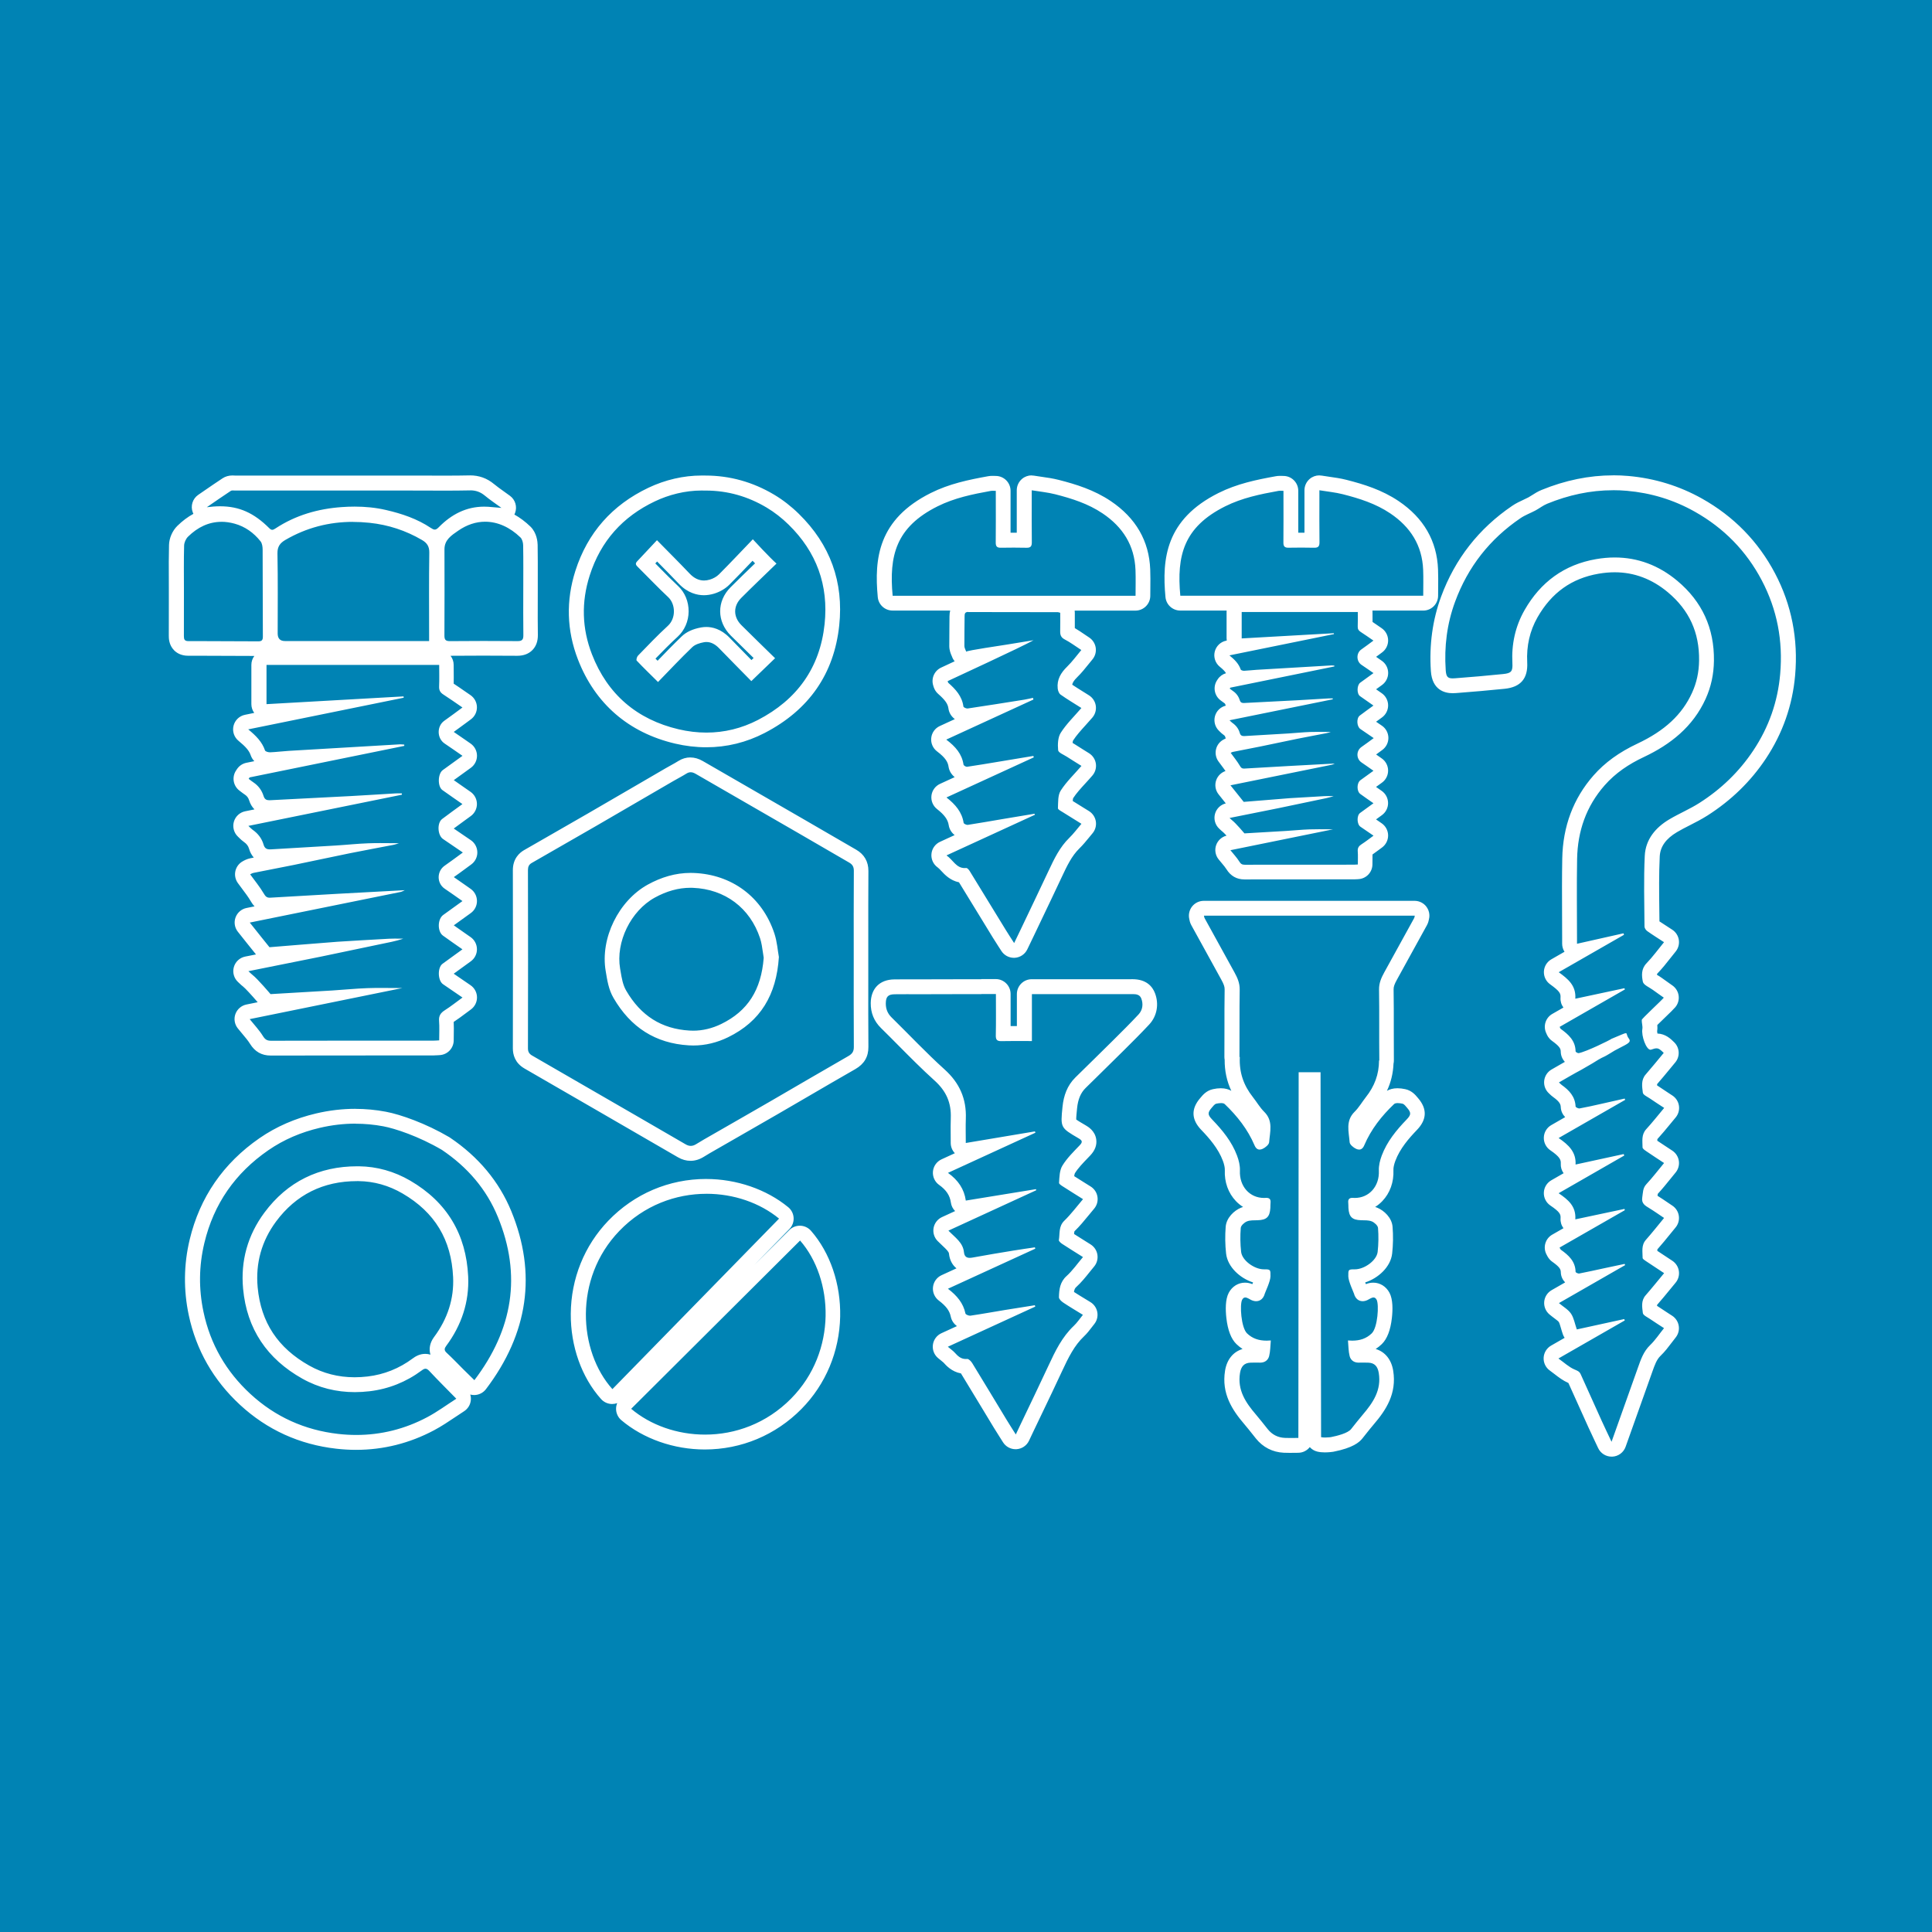 <?xml version="1.0" encoding="UTF-8"?><svg id="Ebene_1" xmlns="http://www.w3.org/2000/svg" viewBox="0 0 950 950"><defs><style>.cls-1{fill:#fff;}.cls-2{fill:#0083b4;}</style></defs><rect class="cls-2" width="950" height="950"/><path class="cls-1" d="M793.13,241.04c2.27,0,4.56,.1,6.86,.3,11.79,1.03,22.95,4.4,33.33,10.24,14.3,8.04,25.34,19.29,32.96,33.76,7.59,14.41,10.49,29.79,9.07,46.06-1.19,13.7-5.6,26.16-13.18,37.57-6.99,10.53-15.94,19.1-26.55,25.86-4.72,3.01-9.95,5.19-14.77,8.05-6.81,4.03-11.7,9.9-12.09,17.93-.56,11.58-.2,23.2-.13,34.8,0,.76,.7,1.76,1.37,2.24,2.61,1.86,5.33,3.54,8.23,5.44-2.89,3.53-5.53,7.18-8.62,10.39-2.67,2.77-2.39,6.12-1.79,9.05,.33,1.62,3.2,2.74,4.96,4.04,1.69,1.25,3.42,2.43,5.35,3.8-1.43,1.7-10.8,10.29-10.84,10.93-.08,1.49,.53,3.05,.29,4.48-.57,3.32,1.87,10.2,4,10.2,.11,0,.22-.02,.33-.06,1.14-.4,1.93-.63,2.61-.63,1.13,0,1.96,.65,3.57,2.24-2.94,3.53-5.82,7.12-8.85,10.58-2.4,2.73-1.79,5.97-1.43,8.97,.13,1.11,2.27,2.02,3.57,2.92,2.18,1.51,4.43,2.94,6.93,4.58-3.1,3.7-5.84,7.2-8.84,10.47-2.46,2.69-1.81,5.88-1.8,8.94,0,.66,1.18,1.43,1.94,1.95,2.79,1.92,5.64,3.75,8.65,5.74-2.94,3.55-5.67,7.15-8.73,10.43-1.82,1.96-1.62,4.19-2,6.46-.5,3,1.4,4.06,3.45,5.3,2.42,1.47,4.73,3.12,7.28,4.82-2.99,3.62-5.84,7.26-8.9,10.71-2.42,2.72-1.64,5.89-1.65,8.94,0,.48,.86,1.05,1.42,1.43,3.02,2.04,6.07,4.03,9.15,6.06-3.14,3.77-6.03,7.4-9.08,10.88-2.34,2.66-1.73,5.81-1.38,8.72,.13,1.12,2.27,2.06,3.57,2.96,2.2,1.51,4.47,2.93,6.84,4.48-2.32,2.88-4.29,5.9-6.83,8.34-3.27,3.14-4.59,7.13-6.02,11.16-4.22,11.87-8.45,23.74-12.95,36.38-1.78-3.79-3.3-6.93-4.75-10.11-3.51-7.71-6.98-15.44-10.45-23.17-.63-1.41-1.77-1.73-3.13-2.33-2.66-1.17-4.9-3.29-7.79-5.35,11.3-6.48,21.97-12.6,32.64-18.72-.1-.22-.2-.44-.3-.66-7.82,1.71-15.65,3.42-23.3,5.09-.99-2.85-1.42-5.64-2.85-7.76-1.37-2.03-3.78-3.37-5.94-5.19,11.02-6.32,21.79-12.5,32.56-18.68-.09-.2-.17-.4-.26-.59-3.42,.73-6.85,1.45-10.27,2.18-4.03,.86-8.04,1.78-12.08,2.55-.04,0-.09,.01-.13,.01-.58,0-1.62-.55-1.63-.82-.1-5.22-3.45-8.2-7.26-10.91-.19-.14-.27-.45-.61-1.05,10.71-6.14,21.39-12.26,32.08-18.38-.05-.21-.1-.41-.16-.62-7.88,1.67-15.75,3.34-24.18,5.13,.43-6.42-3.49-9.65-8.21-12.85,10.98-6.3,21.62-12.41,32.27-18.53-.09-.24-.18-.48-.27-.72-7.71,1.67-15.43,3.35-23.67,5.14,.33-6.12-3.39-9.67-8.33-13.03,11.17-6.41,21.96-12.6,32.74-18.78-.09-.21-.19-.41-.28-.62-3.98,.9-7.95,1.81-11.93,2.69-3.41,.76-6.81,1.55-10.24,2.16-.04,0-.09,.01-.14,.01-.65,0-1.8-.62-1.81-.97-.22-4.88-3.13-7.95-6.8-10.57-.43-.31-.79-.71-1.39-1.26,3.78-2.16,7.37-4.29,11.05-6.24,.52-.28,4.86-2.78,5.34-3.09,2.01-1.29,4.07-2.56,6.25-3.52,.7-.31,4.62-2.74,4.76-2.82,5.66-3.12,8.6-3.79,6.96-5.93-1.24-1.61-.75-2.62-1.46-2.62-.64,0-2.27,.82-7,2.76-.75,.62-12.43,6.36-16.18,7.06-.03,0-.06,0-.09,0-.5,0-1.43-.58-1.44-.87-.07-5.31-3.52-8.32-7.36-11.1-.13-.09-.16-.31-.47-.95,10.66-6.12,21.36-12.25,32.06-18.39-.06-.21-.12-.41-.19-.62-7.87,1.68-15.74,3.37-24.17,5.17,.45-6.52-3.65-9.76-8.16-13.03,10.94-6.27,21.52-12.34,32.11-18.41-.09-.24-.18-.48-.26-.72-7.52,1.69-15.04,3.38-22.86,5.14v-2.88c0-12.95-.19-25.91,.05-38.86,.25-13.58,4.44-25.81,13.54-36.17,5.37-6.11,11.94-10.46,19.23-13.89,13.24-6.23,24.21-14.96,30.42-28.62,2.69-5.92,4.01-12.15,4.09-18.75,.21-16.01-5.85-29.13-17.99-39.28-9.14-7.65-19.48-11.5-30.79-11.5-2.98,0-6.03,.27-9.15,.81-15.7,2.71-27.34,11.33-35.17,25.04-4.6,8.05-6.49,16.82-6,26.11,.21,4.07-.53,4.95-4.56,5.36-7.87,.8-15.75,1.49-23.64,2.08-.43,.03-.82,.05-1.17,.05-2.55,0-3.2-.94-3.42-4.06-.78-11.52,.6-22.75,4.61-33.63,6.31-17.15,17.07-30.84,32.17-41.09,2.26-1.54,4.92-2.48,7.35-3.78,1.95-1.05,3.73-2.48,5.76-3.31,10.44-4.28,21.24-6.64,32.37-6.64m-144.39,.01c4.07,.67,7.89,1.02,11.56,1.96,8.16,2.08,16.17,4.61,23.29,9.4,9.93,6.68,15.72,15.71,16.19,27.83,.16,4.2,.03,8.4,.03,12.68h-119.44c-1.84-19.7,1.6-33.74,22.07-43.97,8.28-4.14,17.22-5.97,26.22-7.6,.25-.04,.5-.06,.77-.06,.47,0,1,.04,1.66,.04,0,1.09,0,2.05,0,3.01,0,7.46,.05,14.93-.03,22.39-.02,1.82,.56,2.57,2.35,2.57,.04,0,.08,0,.12,0,2.14-.04,4.27-.06,6.41-.06s4.18,.02,6.27,.07c.05,0,.11,0,.16,0,1.88,0,2.45-.79,2.43-2.71-.1-7.37-.04-14.75-.04-22.12,0-.97,0-1.94,0-3.42m-141.47,0c4.07,.67,7.89,1.02,11.56,1.96,8.16,2.08,16.17,4.61,23.29,9.4,9.93,6.68,15.72,15.71,16.19,27.83,.16,4.2,.03,8.4,.03,12.68h-119.44c-1.84-19.7,1.6-33.74,22.07-43.97,8.28-4.14,17.22-5.97,26.22-7.6,.25-.04,.5-.06,.77-.06,.47,0,1,.04,1.66,.04,0,1.09,0,2.05,0,3.01,0,7.46,.05,14.93-.03,22.39-.02,1.82,.56,2.57,2.35,2.57,.04,0,.08,0,.12,0,2.14-.04,4.27-.06,6.41-.06s4.18,.02,6.27,.07c.05,0,.11,0,.16,0,1.88,0,2.45-.79,2.43-2.71-.1-7.37-.04-14.75-.04-22.12,0-.97,0-1.94,0-3.42m-276.15,.02c2.84,0,5.08,.81,7.25,2.61,2.45,2.04,5.12,3.81,8.14,6.02-2.56-.22-4.53-.42-6.51-.55-.67-.04-1.33-.06-1.98-.06-8.82,0-16.1,3.8-22.28,10.08-.79,.8-1.36,1.2-2.01,1.2-.54,0-1.12-.27-1.93-.81-6.69-4.48-14.2-7.01-22.03-8.82-5.12-1.19-10.28-1.67-15.44-1.67-2.09,0-4.18,.08-6.27,.23-11.7,.82-22.74,3.98-32.63,10.49-.65,.42-1.13,.69-1.61,.69s-.92-.24-1.5-.83c-7.52-7.49-14.77-10.74-24.16-10.74-2.06,0-4.23,.16-6.52,.46,3.93-2.7,7.84-5.43,11.82-8.05,.24-.16,.57-.2,.92-.2,.4,0,.82,.05,1.2,.05h0c29.06,0,58.12,0,87.18,0h.04c5.22,0,10.44,.04,15.66,.04,4.12,0,8.23-.02,12.35-.11,.11,0,.22,0,.33,0m113.79,.06c.41,0,.83,0,1.24,.02,.25,0,.49,0,.74,0,10.98,0,20.9,2.94,30.01,8.36,3.89,2.32,7.56,5.21,10.8,8.39,13.71,13.41,19.72,29.78,17.7,48.89-2.29,21.63-13.66,37.24-32.74,47.14-8.1,4.2-16.66,6.23-25.38,6.23-4.52,0-9.09-.55-13.66-1.62-20.47-4.81-35-17.19-42.63-36.9-4.9-12.66-5.29-25.64-1.09-38.76,5.4-16.9,16.24-28.93,32.1-36.45,6.7-3.18,14.71-5.3,22.92-5.3m25.18,23.99c-5.65,5.88-11.05,11.63-16.62,17.22-1.18,1.19-2.87,2.1-4.49,2.59-1,.3-1.96,.45-2.88,.45-2.64,0-4.98-1.2-7.07-3.4-5.06-5.33-10.28-10.52-16.07-16.42-3.53,3.77-6.62,7.11-9.75,10.4-1.14,1.2-.51,1.93,.43,2.85,4.96,4.9,9.75,9.99,14.84,14.75,3.61,3.38,3.95,10.34-.17,14.12-5.1,4.67-9.87,9.7-14.69,14.66-.53,.55-.95,2.1-.63,2.43,3.27,3.46,6.71,6.77,10.49,10.52,5.76-5.92,11.14-11.67,16.82-17.12,1.41-1.35,3.7-2.06,5.71-2.43,.44-.08,.87-.12,1.29-.12,2.36,0,4.4,1.22,6.16,3.02,5.35,5.51,10.75,10.97,15.9,16.21,4.02-3.88,7.7-7.43,11.68-11.26-5.57-5.46-11.11-10.81-16.56-16.25-4.04-4.03-4.11-9.34-.1-13.38,5.51-5.53,11.17-10.9,17.35-16.9-3.28-2.92-11.34-11.59-11.62-11.94,0,0,0,0,0,0,0,0,0,0-.01,0,0,0,0,0,0,.01m-131.62-8.66c6.19,0,12.21,2.76,17.34,7.72,.88,.85,1.31,2.54,1.34,3.86,.13,7.37,.06,14.74,.06,22.11,0,7.37-.07,14.74,.04,22.11,.03,2.21-.67,2.91-2.83,2.91-.03,0-.06,0-.09,0-5.56-.05-11.12-.07-16.68-.07s-11,.03-16.5,.08c-.03,0-.06,0-.09,0-2.15,0-2.63-.8-2.62-2.82,.07-14.11,.06-28.23,.02-42.34-.01-4.71,3.52-6.89,6.66-9.08,4.37-3.05,8.91-4.48,13.36-4.48m-129.7,.04c2.08,0,4.23,.3,6.46,.91,5.19,1.42,9.45,4.5,12.78,8.69,.8,1,1.02,2.68,1.03,4.05,.08,14.29,.02,28.58,.11,42.87,.01,1.9-.76,2.26-2.33,2.26-.02,0-.04,0-.06,0-9.67-.06-19.35-.11-29.02-.11-1.74,0-3.49,0-5.23,0,0,0,0,0-.01,0-1.91,0-2.19-.93-2.18-2.5,.04-7.55,.02-15.1,.02-22.65,0-7.28-.11-14.56,.09-21.83,.04-1.49,.85-3.31,1.91-4.36,4.79-4.71,10.27-7.31,16.43-7.31m64.68,.04c2.69,0,5.42,.15,8.17,.44,9.22,.97,17.81,3.78,25.81,8.47,2.42,1.42,3.61,3.13,3.56,6.22-.21,13.4-.09,26.8-.09,40.19v3.26h-3.4c-16.81,0-33.63,0-50.44,0-5.68,0-11.35,0-17.03,0q-3.58,0-3.59-3.7c0-13.13,.15-26.26-.11-39.38-.07-3.37,1.32-5.13,3.86-6.62,10.45-6.09,21.56-8.9,33.26-8.9m494.1,44.33c0,2.33,.07,4.72-.03,7.11-.05,1.25,.4,2,1.42,2.66,2.06,1.32,4.06,2.74,6.31,4.28-2.08,1.53-4.01,2.99-5.99,4.38-2.54,1.78-2.48,5.82,.12,7.55,1.92,1.27,3.8,2.61,5.89,4.05-2.3,1.66-4.4,3.19-6.51,4.71-1.68,1.21-1.78,5.44-.12,6.62,2.14,1.52,4.3,3.01,6.61,4.63-2.39,1.75-4.58,3.3-6.72,4.93-1.74,1.33-1.51,5.4,.31,6.62,2.11,1.42,4.21,2.87,6.54,4.46-2.13,1.55-4.02,2.99-5.97,4.33-2.69,1.84-2.71,5.83-.01,7.65,1.92,1.29,3.79,2.64,5.86,4.08-2.26,1.63-4.32,3.11-6.38,4.61-1.88,1.36-1.95,5.44-.08,6.81,2.06,1.51,4.18,2.95,6.46,4.55-2.27,1.65-4.43,3.21-6.58,4.78-1.72,1.25-1.6,5.57,.17,6.76,2.07,1.4,4.13,2.82,6.43,4.4-2.02,1.47-3.88,2.95-5.87,4.22-1.35,.86-2.01,1.81-1.88,3.48,.16,2.09,.04,4.21,.04,6.47-.71,.04-1.29,.1-1.88,.1-17.91,0-35.82,0-53.73,.03h-.01c-1.3,0-1.94-.41-2.65-1.56-1.2-1.93-2.8-3.62-4.38-5.59,16.86-3.43,33.77-6.87,50.47-10.27-2.29,0-4.63-.04-6.99-.04-1.52,0-3.04,.02-4.56,.07-3.86,.13-7.71,.54-11.57,.77-6.82,.42-20.45,1.2-20.45,1.2,0,0-4.3-5.09-6-6.38-.36-.27-.67-.61-1.32-1.2,2.96-.59,19.82-3.96,23.89-4.79,6.53-1.34,13.05-2.75,19.58-4.1,2.58-.54,5.17-1,7.76-1.85-.98,0-1.96-.03-2.94-.03-.58,0-1.15,0-1.73,.04-5.68,.3-11.35,.65-17.02,1-1.93,.12-22.58,1.82-22.58,1.82,0,0-4.64-5.75-6.52-8.15,6.05-1.23,46.15-9.36,49.87-10.12,.45-.09,.86-.36,1.41-.59-6.47,.3-39.23,2.14-44.48,2.48-.08,0-.16,0-.24,0-.96,0-1.39-.43-1.93-1.36-1.3-2.21-2.95-4.21-4.51-6.36,.11-.05,.6-.39,1.13-.49,4.42-.89,8.85-1.71,13.27-2.61,6.18-1.26,12.35-2.61,18.54-3.86,4.77-.97,9.57-1.83,14.35-2.77,.74-.14,1.45-.42,1.93-.56-2.01,0-4.08-.04-6.18-.04-1.34,0-2.69,.02-4.04,.06-3.56,.13-7.11,.51-10.67,.73-7.12,.44-14.24,.82-21.36,1.26-.15,0-.3,.02-.44,.02-1.04,0-1.73-.31-2.1-1.61-.58-2.05-1.88-3.69-3.67-4.92-.37-.26-.67-.62-1.34-1.24,17.18-3.49,33.96-6.9,50.75-10.31,0-.15,0-.29,.01-.44-.45,0-.91-.01-1.36-.01-.26,0-.53,0-.79,.02-4.89,.28-9.77,.61-14.66,.87-8.88,.47-17.76,.9-26.64,1.37-.12,0-.24,.01-.35,.01-.94,0-1.58-.26-1.94-1.41-.58-1.86-1.71-3.41-3.38-4.52-.53-.35-1.03-.76-1.55-1.15,.1-.16,.21-.31,.31-.47,17.05-3.47,34.1-6.95,51.15-10.42,0-.14,0-.28-.01-.42-.41-.03-.83-.09-1.24-.09-.07,0-.14,0-.2,0-12.25,.71-24.5,1.43-36.75,2.16-2.05,.12-4.1,.39-6.15,.48-.02,0-.05,0-.07,0-.58,0-1.5-.26-1.62-.61-.97-2.83-2.95-4.84-5.56-6.97,17.39-3.54,34.4-7,51.4-10.46-.02-.14-.03-.29-.05-.43-15.05,.85-30.1,1.7-45.32,2.56v-12.98h57.11m-191.54,.01s.01,0,.02,0c14.67,.05,29.34,.04,44,.06,.26,0,.52,.13,1.18,.3,0,2.93,.05,5.96-.02,8.98-.04,1.85,.33,3.14,2.22,4.12,2.75,1.42,5.26,3.32,8.17,5.21-2.28,2.71-4.41,5.67-6.98,8.18-3.1,3.03-5.1,6.36-4.63,10.76,.11,1.05,.61,2.42,1.41,2.98,3.25,2.3,6.68,4.33,10.24,6.59-3.52,4.11-7.35,7.79-10.13,12.14-1.46,2.28-1.58,5.77-1.31,8.62,.11,1.2,2.76,2.2,4.31,3.21,2.29,1.49,4.63,2.92,7.16,4.5-3.57,4.14-7.42,7.79-10.2,12.13-1.46,2.28-1.24,5.74-1.37,8.69-.03,.65,1.63,1.45,2.58,2.06,2.92,1.86,5.88,3.67,8.98,5.59-2.05,2.4-3.84,4.84-5.98,6.92-4.71,4.59-7.44,10.36-10.17,16.17-4.55,9.69-9.19,19.34-13.79,29.01-.95,1.99-1.91,3.97-3.15,6.54-1.56-2.43-2.89-4.44-4.15-6.5-5.92-9.65-11.81-19.33-17.75-28.97-.37-.59-1.11-1.44-1.62-1.44-.02,0-.03,0-.04,0-.26,.03-.5,.04-.74,.04-4.19,0-5.71-3.96-8.96-6.24,14.76-6.78,29.12-13.38,43.48-19.98-.07-.17-.14-.34-.21-.5-5.28,.88-10.56,1.75-15.83,2.64-5.65,.95-11.29,1.97-16.96,2.83-.05,0-.09,.01-.15,.01-.69,0-1.85-.58-1.91-1-.82-5.28-4-9.01-8.44-12.49,14.64-6.72,28.79-13.22,42.95-19.72-.08-.23-.16-.46-.24-.69-5.64,.94-11.28,1.88-16.92,2.81-5.22,.86-10.44,1.76-15.68,2.52-.03,0-.06,0-.09,0-.56,0-1.58-.65-1.64-1.08-.77-5.2-3.89-8.82-8.48-12.29,14.62-6.72,28.75-13.21,42.87-19.7-.08-.27-.16-.54-.24-.82-1.4,.29-2.8,.65-4.22,.88-9.3,1.48-18.6,2.97-27.92,4.35-.04,0-.09,0-.14,0-.69,0-1.86-.58-1.92-.98-.67-5.08-3.85-8.49-7.45-11.66-.11-.1-.12-.32-.3-.82,3.21-1.55,36.31-16.74,42.22-20.11-4.3,.7-8.61,1.38-12.91,2.11-3.18,.54-19.42,2.86-20.17,3.51-.32-.91-.9-1.82-.91-2.74-.04-4.85,.09-9.71,.1-14.57,0-1.31,.12-2.22,1.82-2.22m-260.17,26.08c0,3.46,.11,7.02-.04,10.58-.08,1.86,.59,2.98,2.1,3.95,3.06,1.97,6.03,4.08,9.38,6.37-3.09,2.27-5.96,4.45-8.91,6.52-3.78,2.65-3.69,8.66,.18,11.23,2.85,1.9,5.65,3.88,8.75,6.02-3.42,2.47-6.55,4.75-9.69,7.01-2.49,1.79-2.64,8.09-.18,9.84,3.18,2.27,6.39,4.48,9.84,6.88-3.55,2.6-6.81,4.91-9.99,7.34-2.59,1.97-2.24,8.03,.46,9.84,3.14,2.11,6.25,4.26,9.73,6.63-3.17,2.31-5.98,4.45-8.88,6.44-4,2.74-4.03,8.67-.02,11.37,2.85,1.92,5.64,3.92,8.71,6.07-3.35,2.42-6.43,4.63-9.49,6.85-2.79,2.03-2.89,8.1-.12,10.12,3.07,2.24,6.21,4.38,9.6,6.76-3.38,2.45-6.59,4.77-9.78,7.1-2.56,1.86-2.38,8.29,.25,10.06,3.08,2.08,6.14,4.2,9.56,6.54-3.01,2.19-5.77,4.39-8.72,6.27-2.01,1.28-2.99,2.69-2.8,5.17,.24,3.11,.06,6.26,.06,9.62-1.06,.06-1.93,.14-2.79,.14-26.64,0-53.27-.01-79.91,.05,0,0-.01,0-.02,0-1.94,0-2.89-.62-3.95-2.32-1.78-2.88-4.16-5.38-6.51-8.31,25.08-5.1,50.23-10.22,75.06-15.28-3.4,0-6.88-.06-10.4-.06-2.25,0-4.52,.02-6.79,.1-5.74,.2-11.47,.8-17.21,1.15-10.14,.62-30.41,1.79-30.41,1.79,0,0-6.39-7.57-8.92-9.49-.53-.41-1-.91-1.96-1.79,4.41-.88,29.48-5.89,35.53-7.13,9.72-2,19.41-4.09,29.13-6.1,3.84-.8,7.7-1.49,11.53-2.75-1.45,0-2.91-.04-4.36-.04-.86,0-1.71,.01-2.57,.06-8.44,.45-16.88,.96-25.31,1.48-2.87,.18-33.59,2.7-33.59,2.7,0,0-6.9-8.55-9.69-12.12,8.99-1.83,68.64-13.92,74.16-15.05,.67-.14,1.29-.53,2.1-.88-9.63,.45-58.34,3.18-66.14,3.69-.12,0-.24,.01-.35,.01-1.43,0-2.06-.65-2.87-2.02-1.93-3.29-4.39-6.26-6.71-9.46,.16-.07,.89-.57,1.68-.73,6.57-1.33,13.16-2.55,19.73-3.89,9.2-1.88,18.37-3.88,27.57-5.75,7.1-1.44,14.23-2.72,21.34-4.11,1.1-.21,2.16-.62,2.88-.83-2.99,0-6.07-.06-9.19-.06-1.99,0-4,.02-6.01,.1-5.3,.19-10.58,.77-15.87,1.09-10.59,.65-21.18,1.22-31.76,1.88-.23,.01-.45,.02-.66,.02-1.55,0-2.58-.46-3.13-2.39-.87-3.04-2.8-5.49-5.46-7.32-.55-.38-1-.92-1.99-1.84,25.54-5.19,50.51-10.26,75.47-15.33,0-.22,.01-.43,.02-.65-.68,0-1.35-.02-2.03-.02-.39,0-.79,0-1.18,.03-7.27,.42-14.53,.91-21.8,1.3-13.2,.7-26.41,1.33-39.61,2.04-.18,0-.36,.02-.53,.02-1.4,0-2.35-.39-2.88-2.1-.86-2.77-2.55-5.08-5.03-6.72-.8-.53-1.54-1.13-2.3-1.71,.16-.23,.31-.46,.47-.7,25.35-5.17,50.71-10.33,76.06-15.5,0-.21-.01-.42-.02-.63-.62-.04-1.24-.13-1.85-.13-.1,0-.2,0-.3,0-18.22,1.06-36.44,2.12-54.65,3.21-3.05,.18-6.09,.59-9.14,.71-.03,0-.07,0-.11,0-.87,0-2.23-.39-2.41-.91-1.44-4.21-4.39-7.2-8.26-10.37,25.86-5.26,51.15-10.41,76.45-15.56-.02-.22-.05-.43-.07-.65-22.38,1.26-44.76,2.53-67.39,3.81v-19.3h84.92m123.63,52.78c.86,0,1.69,.33,2.53,.82,16.77,9.68,33.55,19.34,50.31,29.03,8.38,4.84,16.73,9.74,25.11,14.57,1.61,.93,2.31,2.05,2.3,4.04-.1,14.48-.05,28.95-.05,43.43,0,14.39-.05,28.78,.05,43.16,.02,2.3-.81,3.44-2.75,4.55-12.73,7.28-25.35,14.73-38.04,22.07-9.68,5.61-19.41,11.15-29.11,16.73-2.54,1.46-5.1,2.89-7.57,4.44-.93,.59-1.81,.89-2.71,.89-.81,0-1.64-.25-2.52-.76-15.82-9.2-31.67-18.34-47.51-27.49-9.31-5.38-18.62-10.77-27.93-16.14-1.38-.79-2.1-1.74-2.1-3.56,.08-29.22,.07-58.45,0-87.67,0-1.66,.5-2.72,1.82-3.48,10.54-6.07,21.11-12.09,31.64-18.18,12.7-7.35,25.36-14.75,38.04-22.12,2.15-1.25,4.38-2.38,6.49-3.7,.7-.44,1.36-.62,2-.62m1.32,134.36c5.88,0,11.66-1.41,17.08-4.05,15.97-7.79,23.8-20.82,25-39.47-.58-3.15-.87-7.53-2.21-11.56-5.99-18.1-21.06-29.04-39.68-29.76-.51-.02-1.02-.03-1.53-.03-7.4,0-14.42,2.11-21.05,5.76-14.3,7.9-23.45,26.32-20.69,42.5,.78,4.54,1.35,8.95,3.88,13.29,8.38,14.38,20.54,22.27,37,23.25,.73,.04,1.47,.07,2.2,.07m354.77-63.84h0m0,0c-.13,.53-.14,.89-.3,1.17-4.91,8.92-9.84,17.83-14.73,26.75-1.43,2.61-2.6,5.19-2.55,8.42,.18,11.62,0,23.24,.13,34.86h-.14c-.02,6.86-2.22,12.66-6.45,18.01-1.89,2.4-3.43,5.13-5.59,7.25-4.53,4.47-2.79,9.85-2.41,14.94,.09,1.19,1.87,2.65,3.2,3.26,.5,.23,1,.36,1.47,.36,.97,0,1.86-.56,2.51-2.09,3.33-7.84,8.54-14.45,14.66-20.28,.38-.36,1.06-.49,1.81-.49s1.64,.14,2.32,.29c.86,.19,1.59,1.23,2.26,2,2.12,2.44,2.03,3.47-.24,5.82-5.04,5.23-9.62,10.81-12.2,17.69-.88,2.34-1.53,4.98-1.42,7.44,.34,7.73-4.83,13.4-11.82,13.4-.28,0-.57,0-.85-.03-.12,0-.23-.01-.35-.01-1.5,0-2.22,.72-2.03,2.41,.09,.85,.04,1.71,.09,2.57,.27,4.41,1.85,5.89,6.23,6.02,1.78,.05,3.71-.07,5.28,.58,1.28,.53,2.94,2.03,3.04,3.21,.31,3.89,.25,7.87-.18,11.75-.47,4.28-6.56,8.6-11.17,8.6-.01,0-.03,0-.04,0-.14,0-.27,0-.4,0-2.89,0-2.85,.27-2.82,3.46,.03,2.45,2.62,7.85,2.79,8.49,.63,2.4,2.24,3.72,4.25,3.72,.76,0,1.59-.19,2.43-.59,.92-.44,1.98-1.24,2.92-1.24,.56,0,1.09,.28,1.53,1.1,1.26,2.35,.54,13.73-2.41,16.56-2.62,2.53-5.78,3.57-9.61,3.57-.67,0-1.36-.03-2.07-.09,.26,2.75,.22,5.31,.83,7.71,.5,1.95,2.1,3.19,4.33,3.19,.04,0,.08,0,.12,0,.74-.01,1.48-.02,2.22-.02,.8,0,1.6,0,2.41,.03,3.24,.09,4.72,1.89,5.24,5.11,1.36,8.42-2.83,14.56-7.87,20.46-1.98,2.32-3.85,4.74-5.76,7.12-1.61,2.01-6.85,3.32-9.89,3.92,0,0-1.43,.2-2.89,.2-.7,0-1.4-.05-1.96-.18,0-9.75-.26-135.98-.26-179.43h-10.77v3.18c0,34.51-.14,161.84-.14,176.63-1.42,0-2.81,.03-4.18,.03-.84,0-1.68-.01-2.52-.05-3.42-.16-6.22-1.61-8.37-4.3-1.91-2.38-3.77-4.8-5.76-7.12-5.05-5.9-9.23-12.04-7.87-20.46,.52-3.21,2-5.01,5.24-5.11,.8-.02,1.6-.03,2.41-.03,.74,0,1.48,0,2.22,.02,.04,0,.08,0,.12,0,2.23,0,3.83-1.24,4.33-3.19,.61-2.39,.57-4.95,.83-7.71-.71,.06-1.4,.09-2.07,.09-3.83,0-6.98-1.04-9.61-3.57-2.94-2.84-3.67-14.21-2.41-16.56,.44-.82,.97-1.1,1.53-1.1,.95,0,2,.8,2.92,1.24,.85,.4,1.67,.59,2.43,.59,2.01,0,3.62-1.33,4.25-3.72,.17-.64,2.77-6.04,2.79-8.49,.03-3.19,.07-3.46-2.82-3.46-.13,0-.26,0-.4,0-.01,0-.03,0-.04,0-4.62,0-10.7-4.33-11.17-8.6-.43-3.89-.49-7.86-.18-11.75,.09-1.18,1.75-2.68,3.04-3.21,1.57-.65,3.5-.52,5.28-.58,4.38-.13,5.96-1.61,6.23-6.02,.05-.85,0-1.72,.09-2.57,.18-1.69-.53-2.41-2.03-2.41-.11,0-.23,0-.35,.01-.29,.02-.57,.03-.85,.03-6.98,0-12.15-5.67-11.82-13.4,.11-2.46-.54-5.1-1.42-7.44-2.58-6.88-7.16-12.46-12.2-17.69-2.27-2.35-2.35-3.38-.24-5.82,.67-.77,1.4-1.81,2.26-2,.68-.15,1.54-.29,2.32-.29,.75,0,1.43,.13,1.81,.49,6.12,5.84,11.33,12.45,14.66,20.28,.65,1.53,1.54,2.09,2.51,2.09,.48,0,.98-.14,1.47-.36,1.33-.61,3.12-2.07,3.2-3.26,.38-5.1,2.12-10.47-2.41-14.94-2.15-2.12-3.69-4.85-5.59-7.25-4.54-5.75-6.75-12.03-6.42-19.59,0-.05,0-.09,0-.14h-.17c.08-11.05-.06-22.1,.11-33.14,.05-3.22-1.12-5.81-2.55-8.42-4.89-8.93-9.83-17.83-14.73-26.75-.15-.28-.16-.63-.3-1.17h103.66m-213.08,38.54c2.31,0,4.66,0,7.13,0,0,7.07,.09,13.71-.05,20.35-.04,2.08,.59,2.8,2.55,2.8,.06,0,.12,0,.19,0,2.08-.05,4.17-.06,6.27-.06,2.86,0,5.76,.02,8.74,.02v-23.06h3.39c1.83,0,3.66,0,5.48,0,4.01,0,8.01,0,12.02,0,9.01,0,18.02,0,27.04,0,.53,0,1.08-.02,1.63-.02,1.77,0,3.49,.23,4.23,2.16,1.02,2.67,.71,5.63-1.35,7.83-4.02,4.31-8.21,8.47-12.39,12.62-6.19,6.15-12.44,12.25-18.67,18.37-4.03,3.97-5.78,8.98-6.33,14.43-1.04,10.25-.99,10.3,7.84,15.46,1.89,1.1,2.2,1.8,.57,3.51-3.02,3.15-6.22,6.28-8.47,9.96-1.42,2.31-1.46,5.58-1.65,8.45-.05,.71,1.68,1.64,2.7,2.3,2.89,1.88,5.83,3.68,9.09,5.73-3.15,3.69-5.9,7.42-9.18,10.59-2.91,2.8-2.14,6.29-2.7,9.54-.09,.52,.93,1.41,1.61,1.86,3.27,2.14,6.6,4.19,10.25,6.49-2.76,3.25-5.11,6.65-8.08,9.34-3.25,2.94-3.65,6.6-3.74,10.41-.02,.88,1.21,2.03,2.14,2.65,3.03,2.03,6.18,3.87,9.64,6.01-1.56,1.91-2.81,3.84-4.43,5.37-5.81,5.48-9.17,12.45-12.46,19.54-4.51,9.71-9.19,19.35-13.79,29.02-.69,1.45-1.37,2.9-2.31,4.89-1.66-2.64-3.13-4.9-4.52-7.2-5.64-9.3-11.23-18.63-16.92-27.9-.53-.86-1.65-2.03-2.41-2.03-.02,0-.05,0-.07,0-.23,.02-.45,.03-.66,.03-2.41,0-3.9-1.41-5.41-3.09-.86-.96-1.96-1.7-3.43-2.94,14.8-6.8,28.9-13.27,42.99-19.74-.07-.22-.13-.45-.2-.67-4.9,.78-9.81,1.54-14.71,2.34-5.65,.93-11.29,1.96-16.96,2.79-.06,0-.13,.01-.2,.01-.82,0-2.15-.58-2.25-1.05-1.06-5.1-4.14-8.8-8.62-12.2,14.65-6.72,28.8-13.21,42.95-19.7-.06-.22-.13-.44-.19-.66-3.54,.53-7.08,1.01-10.61,1.6-6.63,1.09-13.27,2.18-19.87,3.4-.56,.1-1.09,.17-1.57,.17-1.56,0-2.61-.67-2.83-2.79-.49-4.73-4.3-7.16-7.64-10.6,14.63-6.73,28.9-13.29,43.17-19.85-.04-.18-.07-.36-.11-.54-11.36,1.85-22.72,3.7-34.51,5.62-.78-5.6-3.69-10.01-8.78-13.63,14.74-6.77,28.88-13.26,43.01-19.75-.08-.21-.16-.43-.24-.64-11.17,1.87-22.35,3.75-34,5.7,0-4.29-.12-8.14,.02-11.98,.35-9.71-3.05-17.5-10.39-24.13-9.05-8.16-17.41-17.08-26.11-25.62-1.99-1.95-2.88-4.23-2.85-6.96,.04-3.22,1.1-4.4,4.37-4.44,1.96-.03,3.91-.03,5.87-.03,2.38,0,4.76,.01,7.14,.01,.43,0,.87,0,1.3,0,8.1-.01,16.2-.04,24.29-.06,1.35,0,2.7,0,4.06,0m-307.77,63.73c4.56,0,9.13,.42,13.69,1.28,5.59,1.05,17.25,4.82,28.79,11.6,12.55,8.46,21.9,19.31,27.5,32.95,11.78,28.67,7.42,55.29-11.54,80.28-1.98-1.94-3.73-3.65-5.47-5.37-2.72-2.71-5.36-5.51-8.19-8.11-1.33-1.22-1.09-2.17-.21-3.36,7.54-10.14,11.39-21.65,10.81-34.16-.97-20.65-10.37-36.54-28.48-47.1-7.85-4.58-16.41-6.97-25.26-7.07-.26,0-.52,0-.78,0-18.79,0-34.32,7.47-45.69,22.8-8.22,11.09-11.73,23.71-10.46,37.42,1.83,19.81,11.81,34.48,29.1,44.19,8.13,4.56,16.83,6.64,25.82,6.64,2.39,0,4.8-.15,7.23-.43,9.37-1.1,18.04-4.56,25.67-10.23,.75-.56,1.32-.85,1.87-.85,.61,0,1.18,.37,1.91,1.15,4.16,4.47,8.51,8.77,13.24,13.6-4.81,3.09-9.34,6.44-14.25,9.05-11.03,5.87-22.77,8.77-34.93,8.77-2.94,0-5.9-.17-8.88-.51-16.39-1.86-30.96-8.36-43.2-19.66-11.93-11.01-19.69-24.43-23.05-40.31-2.4-11.31-2.29-22.6,.42-33.91,4.61-19.27,15.2-34.38,31.41-45.58,7.7-5.32,16.19-8.9,25.37-11.05,5.85-1.37,11.71-2.06,17.56-2.06m172.55,34.49c13.39,0,26.25,4.44,35.7,12.21-27.4,28.03-54.68,55.94-81.95,83.85-16.65-18.57-19.24-54.23,3.37-77.75,12.24-12.73,27.89-18.3,42.88-18.3m46.04,22.98c16.4,18.79,18.52,54.48-4.41,77.7-12.18,12.34-27.56,17.73-42.31,17.73-13.68,0-26.81-4.64-36.34-12.69,27.77-27.66,55.42-55.21,83.07-82.75M793.13,233.74c-11.67,0-23.49,2.42-35.14,7.19-1.84,.75-3.34,1.71-4.67,2.56-.64,.41-1.25,.8-1.78,1.08-.73,.39-1.55,.77-2.43,1.18-1.72,.8-3.67,1.7-5.56,2.99-16.37,11.11-28.11,26.12-34.92,44.61-4.22,11.45-5.91,23.78-5.04,36.64,.64,9.46,6.98,10.87,10.7,10.87,.53,0,1.09-.02,1.73-.07,8.12-.62,16.14-1.32,23.82-2.1,7.9-.8,11.54-5.05,11.12-13.01-.42-8.06,1.28-15.5,5.05-22.11,6.94-12.15,16.78-19.18,30.07-21.47,2.69-.46,5.35-.7,7.9-.7,9.55,0,18.33,3.3,26.11,9.8,10.53,8.8,15.56,19.79,15.38,33.59-.07,5.72-1.2,10.9-3.44,15.82-4.89,10.76-13.43,18.71-26.88,25.04-8.99,4.23-16.06,9.35-21.61,15.68-9.89,11.26-15.06,25-15.35,40.85-.17,9.08-.13,18.27-.09,27.16,.02,3.94,.04,7.89,.04,11.83v2.88c0,1.42,.41,2.78,1.16,3.95l-6.47,3.71c-2.15,1.23-3.53,3.47-3.66,5.95-.13,2.48,1,4.85,3.01,6.3,4.68,3.39,5.31,4.45,5.16,6.61-.12,1.76,.4,3.48,1.43,4.86l-5.48,3.14c-3.33,1.91-4.61,6.06-2.94,9.52,.05,.11,.09,.19,.11,.25,.25,.6,.92,2.18,2.64,3.43,3.69,2.68,4.33,3.8,4.35,5.3,.03,2.08,.84,3.78,2.03,5.07-1.29,.73-2.56,1.47-3.82,2.19-.9,.52-1.8,1.04-2.72,1.56-2.02,1.16-3.37,3.21-3.63,5.53-.26,2.32,.6,4.62,2.32,6.19,.15,.14,.28,.27,.4,.38,.42,.41,.95,.92,1.68,1.44,3.36,2.4,3.69,3.71,3.75,4.96,.09,2.02,.94,3.67,2.16,4.93l-6.83,3.92c-2.18,1.25-3.57,3.54-3.66,6.05-.1,2.51,1.11,4.9,3.19,6.32,4.93,3.36,5.24,4.85,5.15,6.6-.09,1.69,.41,3.35,1.39,4.69l-6.06,3.48c-2.18,1.25-3.57,3.54-3.66,6.06-.1,2.51,1.11,4.9,3.19,6.32,4.74,3.22,5.16,4.35,5.03,6.33-.12,1.75,.4,3.47,1.43,4.85l-5.52,3.16c-3.5,2-4.71,6.46-2.71,9.96,.04,.07,.07,.13,.09,.17,.3,.61,1.01,2.05,2.64,3.2,3.53,2.5,4.16,3.64,4.19,5.09,.04,2.09,.89,3.78,2.13,5.07l-6.65,3.81c-2.07,1.19-3.43,3.31-3.64,5.68-.21,2.37,.75,4.7,2.57,6.24,.84,.71,1.67,1.32,2.39,1.87,.77,.58,1.94,1.45,2.19,1.82,.34,.5,.73,1.87,1.08,3.07,.26,.91,.56,1.94,.93,3.01,.22,.63,.52,1.22,.88,1.75l-6.66,3.82c-2.16,1.24-3.54,3.49-3.66,5.97-.12,2.48,1.02,4.86,3.05,6.3,.77,.55,1.53,1.14,2.27,1.71,2.04,1.58,4.16,3.21,6.82,4.39,.01,0,.03,.01,.04,.02,2.79,6.21,6.31,14.04,9.85,21.83,1,2.2,2.04,4.38,3.13,6.7,.53,1.11,1.08,2.27,1.65,3.49,1.21,2.57,3.79,4.19,6.61,4.19,.12,0,.24,0,.36,0,2.95-.14,5.53-2.06,6.52-4.84l3.7-10.39c3.15-8.85,6.2-17.42,9.25-25.98l.19-.54c1.19-3.35,2.13-6,4.01-7.8,2.17-2.08,3.86-4.33,5.51-6.5,.67-.88,1.3-1.72,1.95-2.53,1.29-1.61,1.85-3.69,1.52-5.72-.32-2.04-1.5-3.84-3.22-4.97-.73-.47-1.44-.93-2.15-1.39-1.59-1.03-3.1-2-4.54-2.99-.25-.17-.51-.34-.75-.49,0-.18,0-.34,0-.47,2.17-2.47,4.19-4.93,6.33-7.54,.91-1.11,1.84-2.24,2.78-3.38,1.33-1.6,1.91-3.68,1.61-5.74-.3-2.05-1.47-3.88-3.2-5.03l-2.38-1.57c-1.72-1.13-3.38-2.22-5.02-3.32,0-.29,0-.54,.02-.72,2.21-2.49,4.3-5.06,6.32-7.55,.87-1.08,1.75-2.16,2.64-3.23,1.32-1.59,1.9-3.67,1.6-5.71-.3-2.04-1.45-3.87-3.17-5.01-.77-.51-1.51-1.02-2.24-1.51-1.63-1.11-3.32-2.26-5.07-3.34,.04-.32,.08-.69,.12-.95,2.23-2.42,4.27-4.94,6.24-7.38,.83-1.03,1.67-2.07,2.53-3.11,1.32-1.6,1.9-3.68,1.6-5.73-.31-2.05-1.47-3.88-3.2-5.02-.84-.56-1.67-1.1-2.49-1.64-1.7-1.11-3.32-2.18-4.91-3.25,0-.33,.01-.62,.04-.8,2.18-2.38,4.15-4.79,6.25-7.33,.89-1.08,1.79-2.18,2.73-3.3,1.34-1.6,1.93-3.69,1.63-5.75-.3-2.06-1.47-3.89-3.21-5.04-.77-.51-1.51-.99-2.23-1.46-1.6-1.04-3.11-2.03-4.55-3.03-.26-.18-.51-.34-.76-.5-.01-.26,0-.48,.01-.63,2.18-2.49,4.27-5.03,6.3-7.49,.87-1.06,1.74-2.12,2.62-3.17,2.43-2.91,2.22-7.19-.47-9.86-1.69-1.68-4.23-4.19-8.29-4.35-.09-.43-.15-.83-.15-1.11,.18-1.14,.16-2.19,.09-3.09,1.11-1.1,2.51-2.45,3.52-3.42,2.86-2.75,4.51-4.36,5.33-5.33,1.31-1.56,1.91-3.6,1.64-5.63-.26-2.02-1.36-3.84-3.02-5.02-.61-.43-1.21-.85-1.78-1.26-1.21-.85-2.36-1.65-3.44-2.45-.8-.59-1.62-1.08-2.34-1.51-.02-.01-.04-.03-.07-.04,0-.34,.04-.46,.05-.48,0,0,.02-.04,.1-.12,2.41-2.5,4.5-5.14,6.52-7.71,.86-1.08,1.66-2.11,2.5-3.13,1.31-1.6,1.88-3.69,1.57-5.74-.32-2.05-1.49-3.87-3.22-5-.81-.53-1.61-1.04-2.39-1.55-1.36-.87-2.66-1.72-3.92-2.56-.02-1.97-.04-3.95-.07-5.92-.1-8.56-.21-17.41,.21-25.98,.23-4.82,3.02-8.75,8.52-12,1.96-1.16,4.04-2.23,6.25-3.35,2.87-1.46,5.83-2.98,8.73-4.82,11.66-7.43,21.32-16.84,28.71-27.98,8.25-12.43,13.08-26.22,14.37-40.98,1.56-17.83-1.77-34.69-9.89-50.1-8.23-15.63-20.29-27.99-35.85-36.73-11.15-6.26-23.35-10.01-36.27-11.15-2.49-.22-5.01-.33-7.49-.33h0Zm-144.39,.01c-1.72,0-3.4,.61-4.73,1.74-1.63,1.39-2.58,3.42-2.58,5.57v3.42c0,2.01,0,4.01,0,6.02,0,3.75-.02,7.59,0,11.44-.5,0-1,0-1.51,0s-1.02,0-1.54,0c.02-3.89,0-7.78,0-11.57,0-2.01,0-4.02,0-6.03v-3.01c0-4.03-3.27-7.3-7.3-7.3-.25,0-.47-.01-.68-.02-.35-.01-.67-.02-.98-.02-.74,0-1.42,.06-2.08,.18-9.66,1.75-19.09,3.7-28.19,8.25-25.91,12.96-27.84,32.26-26.07,51.18,.35,3.75,3.5,6.62,7.27,6.62h22.81c-.02,.21-.03,.43-.03,.65v12.98c0,.38,.03,.75,.09,1.12l-.28,.06c-2.76,.56-4.95,2.66-5.63,5.4-.68,2.74,.28,5.62,2.46,7.4,1.69,1.39,2.61,2.34,3.07,3.2-1.65,.47-3.08,1.51-4.04,2.95l-.31,.47c-2.17,3.23-1.43,7.6,1.7,9.93,.13,.1,.26,.2,.4,.3,.4,.31,.9,.69,1.48,1.08,.21,.14,.34,.27,.44,.6,.07,.22,.14,.43,.22,.63-2.55,.62-4.57,2.57-5.29,5.1-.74,2.63,.04,5.45,2.03,7.32,.18,.17,.33,.31,.45,.44,.43,.43,.97,.96,1.74,1.49,.65,.45,.75,.78,.78,.91,.08,.29,.18,.57,.28,.85-.46,.2-.85,.42-1.17,.6-1.75,.96-3.05,2.59-3.56,4.54-.56,2.12-.14,4.38,1.14,6.15,.48,.66,.97,1.31,1.45,1.96,.72,.96,1.42,1.89,2.02,2.78-2.08,.7-3.76,2.31-4.53,4.4-.88,2.37-.46,5.03,1.1,7.02,.86,1.11,2.27,2.87,3.57,4.49-2.55,.62-4.58,2.58-5.29,5.12-.74,2.65,.07,5.49,2.09,7.34,.19,.18,.35,.33,.49,.46,.37,.35,.78,.74,1.31,1.15,.32,.27,.97,.93,1.77,1.79-2.34,.59-4.25,2.31-5.08,4.59-.87,2.39-.42,5.06,1.17,7.05,.51,.64,1.03,1.26,1.54,1.86,.95,1.13,1.77,2.11,2.33,3.01,2.06,3.33,5.04,5.02,8.86,5.02,13.32-.03,26.84-.03,39.91-.03h13.84c.63,0,1.19-.04,1.69-.07,.18-.01,.37-.03,.57-.04,3.88-.21,6.91-3.41,6.91-7.29,0-.65,.01-1.28,.02-1.91,.02-.95,.03-1.93,.02-2.93,1.02-.71,1.99-1.44,2.94-2.14,.56-.42,1.13-.85,1.72-1.27,1.92-1.4,3.04-3.64,3.01-6.01-.03-2.37-1.22-4.58-3.18-5.92l-2.06-1.42c-.23-.16-.47-.32-.7-.48,.28-.21,.57-.41,.86-.62l2.05-1.49c1.91-1.39,3.03-3.61,3.01-5.97-.02-2.36-1.17-4.56-3.1-5.92-.71-.5-1.41-.98-2.09-1.46-.25-.17-.49-.34-.73-.51,.28-.2,.57-.41,.86-.62l2.05-1.48c1.92-1.38,3.05-3.61,3.03-5.98-.02-2.37-1.18-4.58-3.12-5.93-.64-.45-1.26-.88-1.87-1.31-.3-.21-.6-.42-.9-.63,.36-.27,.73-.54,1.1-.81,.62-.46,1.26-.93,1.92-1.41,1.92-1.4,3.04-3.64,3.01-6.01-.04-2.37-1.22-4.58-3.18-5.92l-2.1-1.43c-.26-.18-.51-.35-.77-.53,.25-.18,.5-.36,.75-.54,.71-.52,1.44-1.04,2.18-1.59,1.9-1.39,3.01-3.62,2.99-5.97-.03-2.36-1.19-4.56-3.12-5.9-.71-.5-1.41-.98-2.1-1.46-.23-.16-.47-.32-.7-.49,.29-.21,.58-.42,.87-.63l2.05-1.48c1.92-1.39,3.05-3.63,3.02-6-.03-2.37-1.2-4.58-3.16-5.93-.65-.45-1.28-.89-1.89-1.31-.3-.21-.59-.41-.88-.61,.36-.26,.71-.52,1.06-.78,.61-.46,1.24-.92,1.87-1.38,1.91-1.4,3.02-3.64,2.98-6.01-.04-2.37-1.23-4.57-3.18-5.91-.66-.45-1.3-.89-1.92-1.32-.87-.6-1.71-1.18-2.56-1.75,0-1.01,0-1.99-.01-2.96,0-.67-.01-1.33-.01-1.98,0-.22,0-.43-.03-.65h24.98c4.03,0,7.3-3.27,7.3-7.3,0-1.32,.01-2.63,.03-3.94,.03-2.93,.06-5.96-.06-9.01-.53-14-7.06-25.3-19.41-33.61-8.19-5.51-17.12-8.26-25.55-10.41-2.89-.74-5.76-1.15-8.53-1.54-1.2-.17-2.43-.35-3.65-.55-.39-.06-.79-.1-1.19-.1h0Zm-141.47,0c-1.72,0-3.4,.61-4.73,1.74-1.63,1.39-2.58,3.42-2.58,5.57v3.42c0,2.01,0,4.01,0,6.02,0,3.75-.02,7.59,0,11.44-.5,0-1,0-1.51,0s-1.02,0-1.54,0c.02-3.89,0-7.77,0-11.56,0-2.01,0-4.03,0-6.04v-2.08s0-.93,0-.93c0-4.03-3.27-7.3-7.3-7.3-.25,0-.47-.01-.68-.02-.35-.01-.67-.02-.98-.02-.74,0-1.42,.06-2.08,.18-9.66,1.75-19.09,3.7-28.19,8.25-25.91,12.96-27.84,32.26-26.07,51.18,.35,3.75,3.5,6.62,7.27,6.62h28.34c-.22,.86-.33,1.81-.34,2.86,0,1.9-.03,3.81-.05,5.71-.04,2.92-.07,5.93-.05,8.94,.02,2.13,.74,3.77,1.17,4.75,.05,.12,.11,.23,.15,.35,.3,.87,.76,1.65,1.33,2.33-.12,.06-.24,.11-.35,.16-3.38,1.57-5.61,2.61-6.4,2.99-3.34,1.61-4.94,5.46-3.73,8.97v.03c.17,.59,.67,2.39,2.37,3.89,3.42,3.01,4.74,4.88,5.04,7.13,.31,2.33,1.56,4.07,3.15,5.27l-7.39,3.4c-2.34,1.07-3.94,3.29-4.21,5.85-.28,2.56,.81,5.07,2.86,6.62,4.24,3.2,5.33,5.32,5.65,7.53,.32,2.13,1.48,3.88,3.01,5.13l-7.21,3.31c-2.31,1.06-3.91,3.25-4.21,5.78-.3,2.53,.74,5.03,2.74,6.6,3.65,2.87,5.31,5.15,5.74,7.87,.33,2.15,1.47,3.78,2.92,4.94l-7.18,3.3c-2.38,1.09-3.99,3.37-4.22,5.97-.24,2.6,.94,5.13,3.08,6.64,.48,.34,1.1,1,1.75,1.7,1.71,1.84,4.39,4.72,8.71,5.6,3.37,5.47,6.75,11.01,10.04,16.39,2.19,3.59,4.39,7.17,6.58,10.76,.89,1.46,1.81,2.88,2.78,4.38,.46,.71,.94,1.46,1.45,2.24,1.35,2.1,3.67,3.36,6.15,3.36,.15,0,.3,0,.44-.01,2.64-.16,4.99-1.74,6.14-4.12l1.17-2.42c.72-1.5,1.36-2.82,1.99-4.14,1.29-2.71,2.58-5.41,3.87-8.11,3.27-6.85,6.66-13.93,9.94-20.93,2.49-5.32,4.85-10.34,8.65-14.05,1.76-1.72,3.23-3.52,4.66-5.26,.58-.71,1.16-1.43,1.77-2.14,1.38-1.62,1.99-3.76,1.67-5.87-.33-2.1-1.56-3.96-3.37-5.09-.88-.55-1.75-1.09-2.62-1.62-1.85-1.15-3.62-2.24-5.37-3.34,.04-.57,.09-1.08,.18-1.37,1.61-2.48,3.81-4.88,6.14-7.42,1.09-1.2,2.23-2.43,3.35-3.74,1.39-1.61,2.01-3.75,1.7-5.86-.32-2.11-1.54-3.97-3.35-5.1-.78-.49-1.54-.96-2.28-1.42-1.67-1.03-3.24-2.01-4.77-3.01-.35-.23-.71-.44-1.05-.64,.06-.63,.17-1.02,.24-1.18,1.63-2.53,3.85-4.98,6.19-7.57,1.08-1.19,2.2-2.42,3.3-3.71,1.38-1.61,1.99-3.74,1.68-5.83-.31-2.1-1.52-3.95-3.31-5.09-.98-.62-1.96-1.23-2.92-1.83-1.87-1.16-3.65-2.28-5.36-3.42,.15-.89,.73-2.01,2.46-3.7,2.1-2.05,3.83-4.21,5.5-6.3,.68-.84,1.31-1.64,1.96-2.4,1.35-1.6,1.94-3.7,1.64-5.77-.31-2.07-1.49-3.91-3.24-5.05-.84-.55-1.65-1.1-2.44-1.64-1.47-1-2.98-2.02-4.6-2.97,.02-1.7,.01-3.37,0-5,0-.87,0-1.73,0-2.58,0-.35-.02-.69-.07-1.02h29.88c4.03,0,7.3-3.27,7.3-7.3,0-1.32,.01-2.64,.03-3.94,.03-2.93,.06-5.96-.06-9.01-.54-14-7.06-25.3-19.41-33.61-8.19-5.51-17.12-8.26-25.55-10.41-2.89-.74-5.76-1.15-8.53-1.54-1.2-.17-2.43-.35-3.65-.55-.39-.06-.79-.1-1.19-.1h0Zm-276.15,.02c-.16,0-.32,0-.48,0-3.54,.08-7.41,.11-12.2,.11-2.6,0-5.2,0-7.8-.02-2.62,0-5.24-.02-7.86-.02h-6.05c-27.04,0-54.07,0-81.11,0h-.17c-.28-.03-.65-.05-1.09-.05-1.86,0-3.52,.47-4.94,1.41-3.1,2.04-6.18,4.16-9.16,6.21-.93,.64-1.85,1.28-2.78,1.91-2.78,1.91-3.9,5.48-2.69,8.63,.09,.24,.2,.48,.31,.71-2.76,1.5-5.4,3.48-7.9,5.93-2.43,2.39-4,5.98-4.09,9.37-.15,5.49-.13,11.03-.1,16.38,0,1.88,.01,3.77,.01,5.65v5.8c0,5.51,.01,11.21-.02,16.81,0,1.12-.02,4.52,2.63,7.19,1.2,1.21,3.37,2.65,6.85,2.65,1.77,0,3.5,0,5.24,0,9.3,0,18.58,.05,27.35,.1-.93,1.22-1.47,2.75-1.47,4.4v19.3c0,1.56,.5,3.07,1.41,4.31l-4.55,.93c-2.76,.56-4.95,2.66-5.63,5.4-.68,2.74,.28,5.62,2.46,7.4,3.6,2.95,5.22,4.87,5.98,7.08,.4,1.17,1.02,2.13,1.78,2.92l-3.91,.8c-1.88,.38-3.53,1.49-4.6,3.08l-.23,.35-.23,.35c-2.17,3.23-1.43,7.6,1.7,9.93,.21,.16,.42,.32,.63,.48,.58,.45,1.24,.96,2,1.46,1.05,.69,1.71,1.58,2.09,2.8,.56,1.8,1.46,3.3,2.63,4.46l-4.57,.93c-2.68,.54-4.83,2.54-5.57,5.17-.74,2.63,.04,5.45,2.03,7.32,.3,.28,.54,.52,.74,.72,.57,.56,1.21,1.2,2.1,1.81,1.36,.94,2.2,2.02,2.57,3.31,.5,1.76,1.3,3.25,2.36,4.43-.56,.11-1.12,.22-1.68,.34-1.77,.36-3.14,1.14-3.7,1.46-1.77,.95-3.08,2.6-3.6,4.56-.56,2.12-.14,4.38,1.14,6.16,.7,.97,1.41,1.92,2.12,2.86,1.57,2.08,3.04,4.05,4.2,6.02,.33,.56,.93,1.58,1.9,2.59-1.73,.35-3.08,.62-3.95,.8-2.48,.5-4.52,2.26-5.39,4.63-.88,2.37-.46,5.03,1.1,7.02,2.25,2.88,7.02,8.8,8.94,11.19-1.48,.3-2.76,.55-3.76,.75l-1.53,.3c-2.7,.54-4.86,2.55-5.6,5.19-.74,2.65,.07,5.49,2.09,7.35,.31,.28,.55,.52,.77,.72,.53,.51,1.04,.99,1.7,1.49,.95,.73,4.2,4.23,7.17,7.7l-5.54,1.13c-2.49,.51-4.54,2.28-5.41,4.67-.87,2.39-.42,5.06,1.17,7.05,.76,.95,1.51,1.84,2.23,2.7,1.51,1.79,2.81,3.33,3.77,4.89,2.41,3.89,5.73,5.78,10.15,5.78,19.78-.04,39.87-.04,59.29-.05,6.88,0,13.76,0,20.64,0,.82,0,1.56-.05,2.28-.1,.29-.02,.58-.04,.9-.06,3.87-.21,6.91-3.41,6.91-7.29,0-.99,.02-1.95,.03-2.9,.03-1.99,.07-4.04-.04-6.14,2.05-1.35,3.99-2.79,5.86-4.19,.85-.64,1.71-1.28,2.59-1.92,1.92-1.4,3.04-3.64,3.01-6.01-.03-2.37-1.22-4.58-3.18-5.92-1.06-.72-2.08-1.42-3.08-2.11-1.78-1.22-3.49-2.4-5.19-3.55,1.78-1.29,3.56-2.59,5.39-3.91l3.02-2.19c1.91-1.39,3.03-3.61,3.01-5.97-.02-2.36-1.17-4.56-3.1-5.92-1.05-.74-2.08-1.46-3.1-2.16-1.79-1.25-3.51-2.44-5.18-3.64,1.73-1.25,3.48-2.51,5.28-3.81l3.08-2.22c1.92-1.38,3.05-3.61,3.03-5.98-.02-2.37-1.18-4.58-3.12-5.93-.96-.67-1.89-1.32-2.8-1.97-1.87-1.31-3.64-2.56-5.46-3.8,1.92-1.33,3.76-2.69,5.7-4.12,.93-.69,1.88-1.39,2.86-2.1,1.92-1.4,3.04-3.64,3-6.01-.04-2.37-1.22-4.58-3.18-5.92-1.08-.73-2.12-1.45-3.14-2.14-1.81-1.24-3.55-2.43-5.28-3.6,1.67-1.25,3.39-2.5,5.18-3.8,1.05-.76,2.13-1.54,3.23-2.35,1.9-1.39,3.01-3.62,2.99-5.97-.03-2.36-1.19-4.56-3.12-5.91-1.06-.74-2.1-1.46-3.12-2.17-1.77-1.23-3.47-2.41-5.14-3.59,1.74-1.25,3.49-2.52,5.3-3.83l3.09-2.24c1.92-1.39,3.05-3.63,3.02-6-.03-2.37-1.2-4.58-3.16-5.93-.97-.67-1.91-1.32-2.83-1.97-1.86-1.29-3.63-2.52-5.44-3.74,1.89-1.34,3.7-2.69,5.62-4.11,.92-.68,1.85-1.37,2.8-2.07,1.91-1.4,3.02-3.64,2.98-6.01s-1.23-4.57-3.18-5.91c-.99-.67-1.94-1.33-2.88-1.98-1.83-1.27-3.58-2.48-5.37-3.65,.05-2.13,.03-4.22,.01-6.25,0-1-.02-2-.02-2.98,0-1.69-.57-3.24-1.54-4.48,5.26-.05,10.64-.07,16.03-.07s11.02,.03,16.62,.07h.16c3.11,0,5.61-.94,7.44-2.8,1.83-1.86,2.74-4.4,2.69-7.52-.08-5.28-.07-10.69-.05-15.92,0-2.03,.01-4.05,.01-6.08,0-1.85,0-3.69,0-5.54,.01-5.46,.03-11.11-.07-16.7-.02-1.32-.35-5.87-3.56-8.98-2.48-2.4-5.12-4.37-7.88-5.91,.13-.25,.24-.5,.34-.77,1.15-3.06,.12-6.52-2.52-8.45-.97-.71-1.91-1.38-2.82-2.03-1.88-1.34-3.5-2.5-4.98-3.72-3.48-2.89-7.38-4.29-11.91-4.29h0Zm113.79,.06c-8.77,0-17.78,2.08-26.05,6-17.89,8.49-29.97,22.22-35.92,40.82-4.7,14.68-4.28,29.36,1.24,43.62,8.4,21.7,24.91,36,47.77,41.37,5.12,1.2,10.28,1.81,15.33,1.81,10.05,0,19.72-2.37,28.74-7.05,21.8-11.31,34.12-29.09,36.64-52.85,2.26-21.32-4.42-39.78-19.85-54.88-3.81-3.73-7.9-6.9-12.17-9.44-10.47-6.23-21.83-9.39-33.74-9.39-.23,0-.46,0-.69,0-.43-.01-.86-.02-1.29-.02h0Zm1.19,58.85c1.64,0,3.32-.26,5-.76,2.9-.88,5.58-2.45,7.55-4.42,3.85-3.87,7.54-7.71,11.4-11.76,.4,.42,.81,.85,1.23,1.27-.05,.05-.11,.1-.16,.15-4.13,3.99-8.04,7.76-11.91,11.64-6.83,6.85-6.78,16.81,.11,23.7,3.72,3.71,7.53,7.44,11.24,11.05l-1.06,1.02c-3.55-3.6-7.2-7.32-10.8-11.03-4.2-4.33-8.52-5.24-11.4-5.24-.87,0-1.75,.08-2.61,.24-4.03,.74-7.21,2.2-9.44,4.35-4.07,3.9-7.88,7.85-11.89,12.01-.35-.35-.7-.7-1.05-1.04,3.55-3.66,7.21-7.39,10.94-10.8,3.38-3.1,5.34-7.62,5.36-12.41,.03-4.82-1.84-9.35-5.13-12.43-3.11-2.91-6.2-6.05-9.19-9.08-.68-.69-1.37-1.39-2.06-2.09,.3-.32,.59-.63,.89-.95,3.71,3.75,7.22,7.31,10.63,10.9,4.45,4.69,9.18,5.68,12.36,5.68h0Zm-6.63,79.76c-2.07,0-4.05,.59-5.89,1.75-1.12,.7-2.33,1.38-3.62,2.09-.88,.49-1.77,.98-2.64,1.48-4.71,2.74-9.41,5.48-14.12,8.22-7.83,4.56-15.93,9.28-23.91,13.9-6.31,3.65-12.75,7.34-18.98,10.91-4.22,2.42-8.44,4.83-12.65,7.26-2.05,1.18-5.49,4.03-5.48,9.83,.07,29.84,.07,59.33,0,87.64,0,3,.98,7.15,5.75,9.9,5.98,3.46,11.96,6.91,17.94,10.37l9.99,5.77,11.31,6.54c11.87,6.85,24.14,13.94,36.18,20.95,2,1.16,4.09,1.75,6.19,1.75,2.26,0,4.48-.68,6.6-2.02,1.84-1.16,3.74-2.24,5.75-3.39l1.57-.9c3.48-2,6.97-4,10.45-6,6.12-3.51,12.45-7.14,18.67-10.74,4.7-2.72,9.39-5.46,14.08-8.19,7.83-4.57,15.93-9.29,23.92-13.86,4.36-2.5,6.47-6.07,6.43-10.94-.08-10.76-.07-21.71-.06-32.3,0-3.6,0-7.21,0-10.81,0-3.45,0-6.9,0-10.35,0-10.83-.02-22.03,.06-33.03,.03-4.55-2.03-8.15-5.95-10.42-4.57-2.63-9.13-5.29-13.7-7.94-3.8-2.21-7.6-4.42-11.41-6.62-11.17-6.46-22.34-12.9-33.52-19.35l-16.8-9.69c-2.09-1.21-4.11-1.79-6.18-1.79h0Zm1.32,134.36c-.58,0-1.18-.02-1.76-.05-13.73-.82-23.91-7.24-31.12-19.64-1.64-2.82-2.18-6-2.79-9.68l-.2-1.16c-2.23-13.06,5.25-28.38,17.02-34.88,5.83-3.22,11.73-4.85,17.52-4.85,.41,0,.83,0,1.24,.02,15.76,.62,28.1,9.87,33.03,24.76,.73,2.22,1.09,4.76,1.44,7.22,.12,.84,.23,1.64,.36,2.42-1.22,15.85-7.86,26.2-20.85,32.54-4.5,2.2-9.17,3.31-13.88,3.31h0Zm354.77-63.84h-103.66c-2.24,0-4.36,1.03-5.74,2.79-1.38,1.76-1.88,4.07-1.35,6.24l.02,.13c.1,.53,.31,1.63,.97,2.82,1.98,3.6,3.97,7.2,5.95,10.8,2.93,5.31,5.86,10.62,8.77,15.94,1.26,2.3,1.68,3.51,1.66,4.79-.1,6.49-.1,13.05-.09,19.4,0,4.53,.01,9.21-.03,13.8,0,.48,.04,.95,.13,1.42-.04,5.47,1.04,10.53,3.27,15.29-1.24-.71-2.94-1.27-5.18-1.27-1.2,0-2.51,.15-3.88,.46-3.16,.69-4.98,2.88-5.96,4.06-.08,.1-.16,.19-.24,.28-4.6,5.29-4.43,10.57,.49,15.68,3.99,4.14,8.37,9.19,10.62,15.19,.67,1.79,1.01,3.41,.96,4.56-.26,5.9,1.68,11.32,5.46,15.27,1.06,1.11,2.24,2.07,3.51,2.87-.34,.11-.68,.23-1.02,.37-3.38,1.4-7.17,4.93-7.53,9.39-.34,4.38-.28,8.8,.2,13.13,.74,6.67,6.9,12.17,13.26,14.23-.11,.26-.22,.54-.34,.83-1-.4-2.22-.72-3.63-.72-3.32,0-6.3,1.85-7.96,4.94-1.77,3.29-1.63,8.54-1.2,12.37,.68,6.04,2.35,10.38,4.97,12.91,.94,.9,1.94,1.7,3,2.39-4.59,1.38-7.72,5.17-8.61,10.68-1.81,11.26,3.51,19.33,9.54,26.37,1.35,1.58,2.64,3.21,4.02,4.94,.53,.67,1.06,1.33,1.59,2,3.47,4.34,8.22,6.77,13.73,7.03,.87,.04,1.78,.06,2.86,.06,.71,0,1.42,0,2.14-.02,.67,0,1.35-.02,2.04-.02,2.33,0,4.41-1.09,5.74-2.79,.95,1.06,2.21,1.84,3.67,2.2,1.08,.27,2.3,.4,3.72,.4,1.92,0,3.72-.25,3.92-.28,.13-.02,.26-.04,.38-.06,9.53-1.88,12.66-4.62,14.18-6.52,.53-.66,1.06-1.33,1.59-2,1.37-1.73,2.67-3.37,4.02-4.94,6.02-7.04,11.35-15.1,9.54-26.37-.89-5.5-4.01-9.3-8.61-10.68,1.06-.69,2.07-1.48,3-2.39,2.62-2.53,4.3-6.87,4.97-12.91,.43-3.83,.57-9.08-1.2-12.37-1.67-3.1-4.64-4.94-7.96-4.94-1.41,0-2.63,.32-3.63,.72-.12-.29-.23-.57-.34-.83,6.36-2.06,12.52-7.56,13.26-14.23,.48-4.33,.55-8.75,.2-13.13-.35-4.46-4.15-7.99-7.53-9.39-.34-.14-.68-.26-1.02-.37,1.27-.8,2.45-1.76,3.51-2.87,3.78-3.95,5.72-9.37,5.46-15.27-.05-1.15,.29-2.77,.96-4.56,2.25-6,6.63-11.04,10.62-15.19,4.92-5.11,5.09-10.38,.49-15.68-.08-.09-.16-.19-.24-.28-.98-1.18-2.8-3.37-5.96-4.06-1.38-.3-2.68-.46-3.88-.46-2.25,0-3.94,.56-5.18,1.27,1.96-4.17,3.03-8.59,3.23-13.32,.13-.55,.19-1.12,.18-1.69-.05-5.18-.05-10.46-.04-15.57,0-6.33,.02-12.87-.09-19.33-.02-1.29,.4-2.5,1.66-4.79,2.92-5.33,5.85-10.65,8.79-15.97,1.98-3.59,3.96-7.18,5.94-10.78,.66-1.2,.87-2.29,.97-2.82v-.06c.15-.54,.23-1.11,.24-1.69,0-.59-.05-1.17-.18-1.74-.08-.37-.2-.73-.33-1.07-.26-.64-.61-1.26-1.04-1.81-.63-.81-1.42-1.46-2.3-1.93-1.03-.55-2.2-.86-3.44-.86h0Zm0,14.6h0Zm-213.08,23.94c-1.37,0-2.72,0-4.07,0-3.91,0-7.82,.02-11.72,.03-4.19,.01-8.38,.02-12.57,.03h-1.29c-1.18,0-2.37,0-3.55,0-1.19,0-2.39,0-3.58,0-2.34,0-4.23,.01-5.96,.03-7.16,.09-11.49,4.45-11.58,11.65-.06,4.8,1.64,8.93,5.03,12.26,2.87,2.81,5.77,5.74,8.57,8.56,5.7,5.75,11.59,11.69,17.77,17.26,5.79,5.23,8.26,10.92,7.99,18.45-.1,2.78-.08,5.47-.05,8.31,.01,1.28,.02,2.58,.02,3.93,0,1.89,.73,3.7,2.03,5.05l-6.55,3.01c-2.37,1.09-3.98,3.36-4.22,5.95-.24,2.59,.91,5.12,3.04,6.63,3.51,2.5,5.29,5.18,5.78,8.7,.22,1.59,.96,3.04,2.08,4.16l-6.45,2.96c-2.15,.99-3.69,2.97-4.13,5.3-.43,2.33,.29,4.73,1.95,6.43,.82,.84,1.65,1.62,2.38,2.3,2.17,2.04,3.14,3.03,3.23,3.95,.32,3.1,1.65,5.59,3.69,7.22l-2.61,1.2-4.73,2.17c-2.33,1.07-3.93,3.29-4.21,5.84-.28,2.55,.8,5.06,2.85,6.62,3.58,2.72,5.29,5,5.88,7.87,.43,2.08,1.6,3.62,3.03,4.71l-7.61,3.49c-2.27,1.04-3.85,3.17-4.19,5.65-.34,2.48,.61,4.95,2.52,6.56,.55,.47,1.06,.87,1.52,1.24,.48,.38,1.02,.81,1.18,.99,1.28,1.43,4.04,4.51,8.57,5.32,3.57,5.83,7.16,11.77,10.63,17.52,1.82,3.02,3.65,6.04,5.47,9.05,.98,1.62,1.99,3.2,3.05,4.87,.5,.78,1.01,1.59,1.54,2.43,1.34,2.13,3.68,3.41,6.18,3.41,.15,0,.29,0,.44-.01,2.66-.16,5.02-1.76,6.16-4.17l.88-1.87c.52-1.11,.97-2.05,1.42-3,1.4-2.94,2.81-5.88,4.22-8.81,3.17-6.62,6.46-13.47,9.61-20.27,3.3-7.12,6.2-12.91,10.84-17.3,1.54-1.45,2.74-3.03,3.8-4.42,.44-.58,.85-1.12,1.28-1.64,1.33-1.63,1.89-3.75,1.54-5.83-.35-2.07-1.58-3.9-3.37-5-1-.61-1.97-1.2-2.92-1.78-1.81-1.1-3.55-2.16-5.2-3.23,.21-1.34,.57-1.92,1.14-2.43,2.49-2.26,4.48-4.75,6.41-7.16,.8-1,1.55-1.94,2.33-2.86,1.37-1.61,1.97-3.74,1.65-5.84-.32-2.09-1.54-3.94-3.33-5.07-.98-.61-1.93-1.21-2.87-1.8-1.82-1.14-3.58-2.24-5.28-3.33,.04-.54,.1-1.07,.18-1.32,2.6-2.51,4.81-5.22,6.95-7.83,.88-1.08,1.8-2.2,2.71-3.27,1.38-1.61,1.99-3.75,1.67-5.85-.32-2.1-1.54-3.95-3.34-5.08-.95-.59-1.87-1.17-2.77-1.73-1.85-1.15-3.62-2.25-5.33-3.36,.08-.62,.18-1.15,.32-1.41,1.55-2.52,3.89-4.95,6.37-7.52,.38-.4,.76-.79,1.14-1.19,2.39-2.49,3.4-5.18,3-7.98-.59-4.21-4.03-6.22-5.16-6.88-1.79-1.05-3.79-2.21-4.68-2.88-.02-1.12,.21-3.44,.42-5.53,.45-4.42,1.78-7.59,4.19-9.96,1.9-1.87,3.8-3.73,5.7-5.6,4.27-4.19,8.68-8.51,13-12.81,4.16-4.13,8.46-8.41,12.58-12.82,3.82-4.09,4.91-10,2.83-15.42-1.2-3.13-4.09-6.85-11.05-6.85-.33,0-.65,0-.98,.01-.22,0-.44,0-.65,0-9.01,0-18.02,0-27.03,0h-12.02s-2.74,0-2.74,0h-6.13c-4.03,0-7.3,3.27-7.3,7.3v15.73c-.48,0-.96,0-1.44,0-.57,0-1.12,0-1.64,0,.02-3.25,.01-6.52,0-9.91,0-1.93-.01-3.89-.01-5.89,0-4.03-3.27-7.3-7.3-7.3h-3.68s-3.45,0-3.45,0h0Zm-307.77,63.73c-6.35,0-12.82,.76-19.22,2.26-10.31,2.41-19.68,6.5-27.86,12.15-17.83,12.32-29.39,29.11-34.36,49.89-2.93,12.24-3.08,24.73-.46,37.12,3.65,17.2,12.14,32.06,25.24,44.16,13.25,12.24,29.18,19.49,47.33,21.55,3.24,.37,6.51,.56,9.7,.56,13.44,0,26.34-3.24,38.35-9.63,3.7-1.97,7.11-4.26,10.41-6.47,1.43-.96,2.9-1.95,4.35-2.88,1.85-1.19,3.07-3.14,3.31-5.32,.11-.99,.02-1.97-.26-2.9,.61,.16,1.25,.25,1.89,.25,.18,0,.35,0,.53-.02,2.09-.15,4.02-1.2,5.29-2.87,20.84-27.46,25.04-56.89,12.48-87.47-5.99-14.58-16.14-26.77-30.18-36.23-.12-.08-.25-.16-.38-.24-11.44-6.73-23.88-11.12-31.14-12.48-4.96-.94-10.02-1.41-15.04-1.41h0Zm-.35,132c-8.02,0-15.5-1.92-22.25-5.71-15.5-8.7-23.81-21.29-25.41-38.49-1.1-11.91,1.94-22.81,9.05-32.4,9.77-13.17,23.16-19.85,39.83-19.85,.23,0,.47,0,.7,0,7.6,.08,14.88,2.13,21.66,6.08,15.87,9.25,24,22.7,24.86,41.13,.49,10.53-2.66,20.44-9.37,29.46-2.06,2.76-2.63,5.85-1.77,8.65-.82-.25-1.67-.38-2.55-.38-2.82,0-4.9,1.3-6.22,2.29-6.61,4.91-14.07,7.89-22.16,8.84-2.15,.25-4.3,.38-6.37,.38h0Zm172.9-97.51v0c-18.32,0-35.41,7.3-48.15,20.54-11.78,12.25-18.33,28.5-18.45,45.75-.11,15.97,5.32,31.25,14.9,41.94,1.35,1.5,3.26,2.38,5.28,2.43,.05,0,.11,0,.16,0,.86,0,1.7-.15,2.49-.44-.4,.97-.6,2.03-.55,3.11,.08,2.04,1.02,3.96,2.58,5.28,10.85,9.16,25.81,14.41,41.05,14.41,17.96,0,34.83-7.07,47.5-19.9,11.94-12.09,18.71-28.25,19.06-45.49,.32-15.96-4.9-31.32-14.34-42.14-1.33-1.52-3.23-2.43-5.25-2.5-.09,0-.17,0-.26,0-1.93,0-3.78,.76-5.15,2.13l-17.27,17.21,17.31-17.71c1.43-1.46,2.18-3.46,2.07-5.5-.11-2.04-1.07-3.95-2.66-5.24-10.72-8.81-25.43-13.87-40.33-13.87h0Z"/></svg>